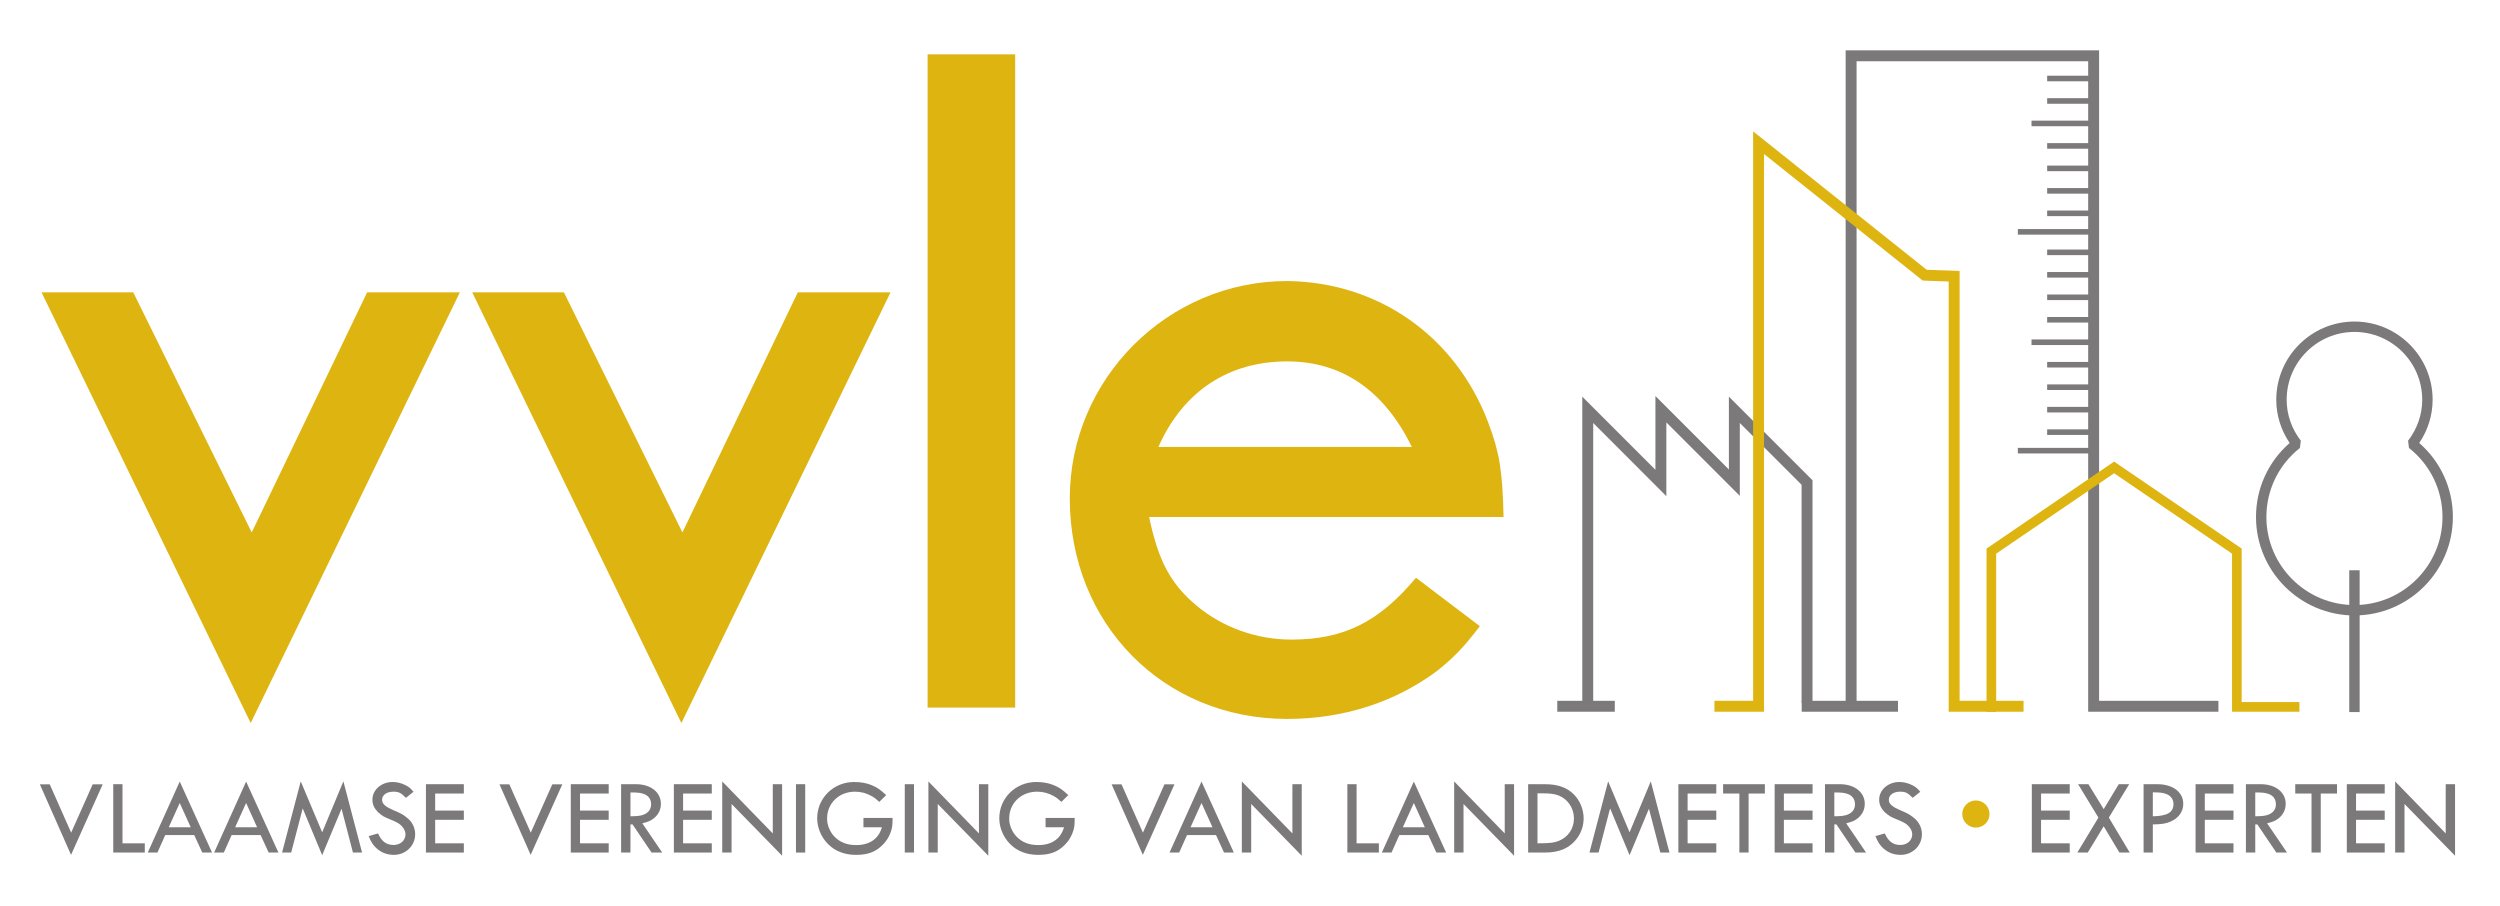 <?xml version="1.0" encoding="UTF-8" standalone="no"?>
<svg
   xmlns:dc="http://purl.org/dc/elements/1.1/"
   xmlns:cc="http://creativecommons.org/ns#"
   xmlns:rdf="http://www.w3.org/1999/02/22-rdf-syntax-ns#"
   xmlns:svg="http://www.w3.org/2000/svg"
   xmlns="http://www.w3.org/2000/svg"
   viewBox="0 0 1016.101 368.037"
   height="368.037"
   width="1016.101"
   xml:space="preserve"
   id="svg2"
   version="1.1"><defs
     id="defs6"><clipPath
       id="clipPath42"
       clipPathUnits="userSpaceOnUse"><path
         id="path40"
         d="M 0,276.028 H 762.076 V 0 H 0 Z" /></clipPath></defs><g
     transform="matrix(1.333,0,0,-1.333,0,368.037)"
     id="g10"><g
       transform="translate(552.648,61.916)"
       id="g12"><path
         id="path14"
         style="fill:#7b7979;fill-opacity:1;fill-rule:nonzero;stroke:none"
         d="M 0,0 H -3.33 V 66.364 L -22.169,85.206 V 62.991 L -44.566,85.387 V 62.9 L -66.871,85.206 V 0.362 h -3.33 V 93.241 L -47.896,70.935 V 93.422 L -25.499,71.026 V 93.241 L 0,67.742 Z" /></g><g
       transform="translate(15.163,36.956)"
       id="g16"><path
         id="path18"
         style="fill:#7b7979;fill-opacity:1;fill-rule:nonzero;stroke:none"
         d="M 0,0 6.533,-14.743 13.1,0 h 3.05 L 6.5,-21.512 -3.015,0 Z" /></g><g
       transform="translate(37.347,36.99)"
       id="g20"><path
         id="path22"
         style="fill:#7b7979;fill-opacity:1;fill-rule:nonzero;stroke:none"
         d="m 0,0 v -18.027 h 6.802 v -2.815 H -2.814 V 0 Z" /></g><g
       transform="translate(51.454,23.854)"
       id="g24"><path
         id="path26"
         style="fill:#7b7979;fill-opacity:1;fill-rule:nonzero;stroke:none"
         d="M 0,0 H 6.702 L 3.35,7.406 Z M 13.201,-7.706 H 10.22 L 7.774,-2.378 H -1.072 L -3.451,-7.706 H -6.4 l 9.75,21.645 z" /></g><g
       transform="translate(71.694,23.854)"
       id="g28"><path
         id="path30"
         style="fill:#7b7979;fill-opacity:1;fill-rule:nonzero;stroke:none"
         d="M 0,0 H 6.702 L 3.35,7.406 Z M 13.201,-7.706 H 10.22 L 7.774,-2.378 H -1.072 L -3.451,-7.706 H -6.4 l 9.75,21.645 z" /></g><g
       transform="translate(110.397,16.148)"
       id="g32"><path
         id="path34"
         style="fill:#7b7979;fill-opacity:1;fill-rule:nonzero;stroke:none"
         d="m 0,0 h -2.782 l -3.45,13.269 H -6.299 L -12.163,-0.805 -18.06,13.37 h -0.067 L -21.612,0 h -2.781 l 5.696,21.712 6.534,-15.546 6.467,15.546 z" /></g><g
       id="g36"><g
         clip-path="url(#clipPath42)"
         id="g38"><g
           transform="translate(123.769,32.834)"
           id="g44"><path
             id="path46"
             style="fill:#7b7979;fill-opacity:1;fill-rule:nonzero;stroke:none"
             d="m 0,0 c -1.508,1.542 -2.212,1.877 -3.82,1.877 -2.044,0 -3.452,-1.005 -3.452,-2.48 0,-1.24 0.973,-2.11 3.653,-3.25 2.446,-1.038 2.982,-1.373 4.59,-2.78 1.24,-1.307 1.843,-2.815 1.843,-4.491 0,-3.485 -2.881,-6.265 -6.467,-6.265 -2.278,0 -4.188,0.804 -5.729,2.412 -0.871,0.939 -1.274,1.609 -1.977,3.317 l 2.848,0.805 c 1.106,-2.446 2.546,-3.518 4.757,-3.518 2.078,0 3.619,1.374 3.619,3.282 0,0.872 -0.468,1.843 -1.273,2.614 -0.636,0.637 -1.407,1.073 -3.116,1.776 -2.178,0.872 -2.647,1.14 -4.054,2.378 -1.139,1.207 -1.642,2.381 -1.642,3.754 0,3.015 2.747,5.395 6.165,5.395 1.307,0 2.714,-0.335 3.92,-0.971 C 0.937,3.318 1.373,2.949 2.312,1.843 Z" /></g><g
           transform="translate(141.428,36.99)"
           id="g48"><path
             id="path50"
             style="fill:#7b7979;fill-opacity:1;fill-rule:nonzero;stroke:none"
             d="M 0,0 V -2.848 H -8.745 V -8.043 H 0 v -2.814 h -8.745 v -7.17 H 0 v -2.815 H -11.559 V 0 Z" /></g><g
           transform="translate(155.302,36.956)"
           id="g52"><path
             id="path54"
             style="fill:#7b7979;fill-opacity:1;fill-rule:nonzero;stroke:none"
             d="M 0,0 6.533,-14.743 13.1,0 h 3.05 L 6.5,-21.512 -3.015,0 Z" /></g><g
           transform="translate(185.594,36.99)"
           id="g56"><path
             id="path58"
             style="fill:#7b7979;fill-opacity:1;fill-rule:nonzero;stroke:none"
             d="M 0,0 V -2.848 H -8.745 V -8.043 H 0 v -2.814 h -8.745 v -7.17 H 0 v -2.815 H -11.559 V 0 Z" /></g><g
           transform="translate(192.229,27.205)"
           id="g60"><path
             id="path62"
             style="fill:#7b7979;fill-opacity:1;fill-rule:nonzero;stroke:none"
             d="m 0,0 c 2.178,0.034 3.117,0.135 4.089,0.537 1.44,0.569 2.21,1.675 2.21,3.116 0,1.474 -0.737,2.58 -2.11,3.115 C 3.15,7.171 2.212,7.272 0,7.272 Z m 1.676,9.785 c 4.49,0 7.606,-2.446 7.606,-5.966 C 9.282,2.01 8.511,0.47 7.104,-0.636 6.166,-1.373 5.428,-1.675 3.619,-2.144 l 6.065,-8.913 H 6.433 L 0.637,-2.479 H 0 v -8.578 H -2.848 V 9.785 Z" /></g><g
           transform="translate(217.025,36.99)"
           id="g64"><path
             id="path66"
             style="fill:#7b7979;fill-opacity:1;fill-rule:nonzero;stroke:none"
             d="M 0,0 V -2.848 H -8.745 V -8.043 H 0 v -2.814 h -8.745 v -7.17 H 0 v -2.815 H -11.559 V 0 Z" /></g><g
           transform="translate(235.624,21.979)"
           id="g68"><path
             id="path70"
             style="fill:#7b7979;fill-opacity:1;fill-rule:nonzero;stroke:none"
             d="M 0,0 V 15.011 H 2.848 V -6.802 L -12.565,8.98 V -5.831 h -2.848 v 21.678 z" /></g><path
           id="path72"
           style="fill:#7b7979;fill-opacity:1;fill-rule:nonzero;stroke:none"
           d="m 245.51,16.148 h -2.814 V 36.99 h 2.814 z" /><g
           transform="translate(268.095,31.595)"
           id="g74"><path
             id="path76"
             style="fill:#7b7979;fill-opacity:1;fill-rule:nonzero;stroke:none"
             d="m 0,0 c -0.972,0.904 -1.407,1.239 -2.212,1.708 -1.608,0.938 -3.35,1.408 -5.16,1.408 -4.925,0 -8.544,-3.518 -8.544,-8.243 0,-1.976 0.871,-4.055 2.312,-5.528 1.709,-1.71 3.82,-2.513 6.567,-2.513 4.088,0 6.836,1.909 7.841,5.427 h -5.629 v 2.848 h 8.879 c 0,-2.379 -0.1,-3.217 -0.737,-4.757 -0.503,-1.308 -1.306,-2.513 -2.379,-3.551 -2.111,-2.078 -4.423,-2.95 -8.041,-2.95 -3.519,0 -6.433,1.14 -8.612,3.386 -2.01,2.043 -3.216,4.925 -3.216,7.773 0,6.163 4.992,11.057 11.258,11.057 1.977,0 3.719,-0.302 5.294,-0.94 1.709,-0.703 2.58,-1.306 4.49,-3.048 z" /></g><path
           id="path78"
           style="fill:#7b7979;fill-opacity:1;fill-rule:nonzero;stroke:none"
           d="m 278.686,16.148 h -2.814 V 36.99 h 2.814 z" /><g
           transform="translate(298.489,21.979)"
           id="g80"><path
             id="path82"
             style="fill:#7b7979;fill-opacity:1;fill-rule:nonzero;stroke:none"
             d="M 0,0 V 15.011 H 2.849 V -6.802 L -12.564,8.98 V -5.831 h -2.848 v 21.678 z" /></g><g
           transform="translate(323.623,31.595)"
           id="g84"><path
             id="path86"
             style="fill:#7b7979;fill-opacity:1;fill-rule:nonzero;stroke:none"
             d="m 0,0 c -0.972,0.904 -1.407,1.239 -2.212,1.708 -1.608,0.938 -3.35,1.408 -5.16,1.408 -4.925,0 -8.544,-3.518 -8.544,-8.243 0,-1.976 0.871,-4.055 2.312,-5.528 1.71,-1.71 3.82,-2.513 6.567,-2.513 4.088,0 6.836,1.909 7.841,5.427 h -5.629 v 2.848 h 8.879 c 0,-2.379 -0.1,-3.217 -0.737,-4.757 -0.503,-1.308 -1.306,-2.513 -2.379,-3.551 -2.11,-2.078 -4.423,-2.95 -8.041,-2.95 -3.519,0 -6.433,1.14 -8.612,3.386 -2.01,2.043 -3.216,4.925 -3.216,7.773 0,6.163 4.992,11.057 11.258,11.057 1.977,0 3.719,-0.302 5.294,-0.94 1.709,-0.703 2.58,-1.306 4.49,-3.048 z" /></g><g
           transform="translate(341.955,36.956)"
           id="g88"><path
             id="path90"
             style="fill:#7b7979;fill-opacity:1;fill-rule:nonzero;stroke:none"
             d="M 0,0 6.533,-14.743 13.1,0 h 3.05 L 6.5,-21.512 -3.016,0 Z" /></g><g
           transform="translate(362.996,23.854)"
           id="g92"><path
             id="path94"
             style="fill:#7b7979;fill-opacity:1;fill-rule:nonzero;stroke:none"
             d="M 0,0 H 6.702 L 3.35,7.406 Z M 13.202,-7.706 H 10.22 L 7.774,-2.378 H -1.072 L -3.451,-7.706 H -6.4 l 9.75,21.645 z" /></g><g
           transform="translate(394.058,21.979)"
           id="g96"><path
             id="path98"
             style="fill:#7b7979;fill-opacity:1;fill-rule:nonzero;stroke:none"
             d="M 0,0 V 15.011 H 2.849 V -6.802 L -12.564,8.98 V -5.831 h -2.848 v 21.678 z" /></g><g
           transform="translate(413.63,36.99)"
           id="g100"><path
             id="path102"
             style="fill:#7b7979;fill-opacity:1;fill-rule:nonzero;stroke:none"
             d="m 0,0 v -18.027 h 6.802 v -2.815 H -2.814 V 0 Z" /></g><g
           transform="translate(427.737,23.854)"
           id="g104"><path
             id="path106"
             style="fill:#7b7979;fill-opacity:1;fill-rule:nonzero;stroke:none"
             d="M 0,0 H 6.701 L 3.349,7.406 Z m 13.201,-7.706 h -2.982 l -2.446,5.328 h -8.845 l -2.38,-5.328 H -6.4 l 9.749,21.645 z" /></g><g
           transform="translate(458.8,21.979)"
           id="g108"><path
             id="path110"
             style="fill:#7b7979;fill-opacity:1;fill-rule:nonzero;stroke:none"
             d="M 0,0 V 15.011 H 2.848 V -6.802 L -12.565,8.98 V -5.831 h -2.848 v 21.678 z" /></g><g
           transform="translate(468.788,18.963)"
           id="g112"><path
             id="path114"
             style="fill:#7b7979;fill-opacity:1;fill-rule:nonzero;stroke:none"
             d="m 0,0 h 0.167 c 3.418,0 4.958,0.168 6.467,0.805 2.78,1.173 4.489,3.751 4.489,6.802 0,3.048 -1.842,5.83 -4.557,6.934 -1.205,0.504 -2.713,0.704 -5.125,0.704 l -1.441,0 z m 2.21,18.027 c 3.954,0 6.703,-0.973 8.813,-3.05 1.909,-1.877 3.049,-4.657 3.049,-7.37 0,-4.089 -2.48,-7.841 -6.265,-9.45 C 6.265,-2.479 4.388,-2.814 2.244,-2.814 h -5.092 v 20.841 z" /></g><g
           transform="translate(509.031,16.148)"
           id="g116"><path
             id="path118"
             style="fill:#7b7979;fill-opacity:1;fill-rule:nonzero;stroke:none"
             d="m 0,0 h -2.781 l -3.45,13.269 h -0.068 l -5.864,-14.074 -5.896,14.175 h -0.068 L -21.611,0 h -2.782 l 5.696,21.712 6.534,-15.546 6.467,15.546 z" /></g><g
           transform="translate(523.308,36.99)"
           id="g120"><path
             id="path122"
             style="fill:#7b7979;fill-opacity:1;fill-rule:nonzero;stroke:none"
             d="M 0,0 V -2.848 H -8.746 V -8.043 H 0 v -2.814 h -8.746 v -7.17 H 0 v -2.815 H -11.56 V 0 Z" /></g><g
           transform="translate(538.119,36.99)"
           id="g124"><path
             id="path126"
             style="fill:#7b7979;fill-opacity:1;fill-rule:nonzero;stroke:none"
             d="m 0,0 v -2.848 h -4.959 v -17.994 h -2.814 v 17.994 h -4.959 V 0 Z" /></g><g
           transform="translate(552.662,36.99)"
           id="g128"><path
             id="path130"
             style="fill:#7b7979;fill-opacity:1;fill-rule:nonzero;stroke:none"
             d="M 0,0 V -2.848 H -8.746 V -8.043 H 0 v -2.814 h -8.746 v -7.17 H 0 v -2.815 H -11.56 V 0 Z" /></g><g
           transform="translate(559.298,27.205)"
           id="g132"><path
             id="path134"
             style="fill:#7b7979;fill-opacity:1;fill-rule:nonzero;stroke:none"
             d="m 0,0 c 2.178,0.034 3.116,0.135 4.089,0.537 1.439,0.569 2.21,1.675 2.21,3.116 0,1.474 -0.738,2.58 -2.111,3.115 C 3.149,7.171 2.212,7.272 0,7.272 Z M 1.675,9.785 C 6.166,9.785 9.281,7.339 9.281,3.819 9.281,2.01 8.51,0.47 7.103,-0.636 6.166,-1.373 5.428,-1.675 3.619,-2.144 l 6.065,-8.913 H 6.433 L 0.636,-2.479 H 0 v -8.578 H -2.848 V 9.785 Z" /></g><g
           transform="translate(583.189,32.834)"
           id="g136"><path
             id="path138"
             style="fill:#7b7979;fill-opacity:1;fill-rule:nonzero;stroke:none"
             d="m 0,0 c -1.508,1.542 -2.212,1.877 -3.819,1.877 -2.045,0 -3.453,-1.005 -3.453,-2.48 0,-1.24 0.973,-2.11 3.653,-3.25 2.446,-1.038 2.983,-1.373 4.59,-2.78 1.241,-1.307 1.843,-2.815 1.843,-4.491 0,-3.485 -2.881,-6.265 -6.467,-6.265 -2.277,0 -4.187,0.804 -5.729,2.412 -0.87,0.939 -1.273,1.609 -1.976,3.317 l 2.848,0.805 c 1.106,-2.446 2.546,-3.518 4.756,-3.518 2.079,0 3.619,1.374 3.619,3.282 0,0.872 -0.468,1.843 -1.272,2.614 -0.636,0.637 -1.407,1.073 -3.116,1.776 -2.178,0.872 -2.648,1.14 -4.055,2.378 -1.139,1.207 -1.641,2.381 -1.641,3.754 0,3.015 2.747,5.395 6.164,5.395 1.308,0 2.715,-0.335 3.92,-0.971 C 0.937,3.318 1.373,2.949 2.313,1.843 Z" /></g><g
           transform="translate(602.457,32.031)"
           id="g140"><path
             id="path142"
             style="fill:#deb411;fill-opacity:1;fill-rule:nonzero;stroke:none"
             d="m 0,0 c 2.279,0 4.156,-1.843 4.156,-4.156 0,-2.277 -1.877,-4.12 -4.156,-4.12 -2.277,0 -4.154,1.843 -4.154,4.12 C -4.154,-1.843 -2.277,0 0,0" /></g><g
           transform="translate(631.074,36.99)"
           id="g144"><path
             id="path146"
             style="fill:#7b7979;fill-opacity:1;fill-rule:nonzero;stroke:none"
             d="M 0,0 V -2.848 H -8.744 V -8.043 H 0 v -2.814 h -8.744 v -7.17 H 0 v -2.815 H -11.559 V 0 Z" /></g><g
           transform="translate(636.772,36.99)"
           id="g148"><path
             id="path150"
             style="fill:#7b7979;fill-opacity:1;fill-rule:nonzero;stroke:none"
             d="M 0,0 4.657,-7.607 9.248,0 h 3.183 l -6.2,-10.187 6.368,-10.655 H 9.448 L 4.657,-12.833 -0.2,-20.842 H -3.383 L 3.05,-10.187 -3.149,0 Z" /></g><g
           transform="translate(656.409,27.205)"
           id="g152"><path
             id="path154"
             style="fill:#7b7979;fill-opacity:1;fill-rule:nonzero;stroke:none"
             d="M 0,0 C 4.39,0.067 6.3,1.207 6.3,3.72 6.3,5.127 5.529,6.233 4.188,6.768 3.149,7.171 2.212,7.305 0,7.305 Z m 1.373,9.785 c 4.725,0 7.908,-2.414 7.908,-6 0,-2.412 -1.474,-4.421 -4.021,-5.46 C 3.92,-2.245 2.614,-2.446 0,-2.479 v -8.578 H -2.814 V 9.785 Z" /></g><g
           transform="translate(681.004,36.99)"
           id="g156"><path
             id="path158"
             style="fill:#7b7979;fill-opacity:1;fill-rule:nonzero;stroke:none"
             d="M 0,0 V -2.848 H -8.744 V -8.043 H 0 v -2.814 h -8.744 v -7.17 H 0 v -2.815 H -11.559 V 0 Z" /></g><g
           transform="translate(687.641,27.205)"
           id="g160"><path
             id="path162"
             style="fill:#7b7979;fill-opacity:1;fill-rule:nonzero;stroke:none"
             d="m 0,0 c 2.178,0.034 3.116,0.135 4.087,0.537 1.441,0.569 2.212,1.675 2.212,3.116 0,1.474 -0.738,2.58 -2.111,3.115 C 3.149,7.171 2.212,7.272 0,7.272 Z M 1.675,9.785 C 6.164,9.785 9.281,7.339 9.281,3.819 9.281,2.01 8.51,0.47 7.103,-0.636 6.164,-1.373 5.428,-1.675 3.619,-2.144 l 6.065,-8.913 H 6.433 L 0.636,-2.479 H 0 v -8.578 H -2.848 V 9.785 Z" /></g><g
           transform="translate(712.571,36.99)"
           id="g164"><path
             id="path166"
             style="fill:#7b7979;fill-opacity:1;fill-rule:nonzero;stroke:none"
             d="m 0,0 v -2.848 h -4.959 v -17.994 h -2.814 v 17.994 h -4.961 V 0 Z" /></g><g
           transform="translate(727.115,36.99)"
           id="g168"><path
             id="path170"
             style="fill:#7b7979;fill-opacity:1;fill-rule:nonzero;stroke:none"
             d="M 0,0 V -2.848 H -8.744 V -8.043 H 0 v -2.814 h -8.744 v -7.17 H 0 v -2.815 H -11.559 V 0 Z" /></g><g
           transform="translate(745.713,21.979)"
           id="g172"><path
             id="path174"
             style="fill:#7b7979;fill-opacity:1;fill-rule:nonzero;stroke:none"
             d="M 0,0 V 15.011 H 2.848 V -6.802 L -12.565,8.98 V -5.831 h -2.848 v 21.678 z" /></g><g
           transform="translate(40.628,186.953)"
           id="g176"><path
             id="path178"
             style="fill:#deb411;fill-opacity:1;fill-rule:nonzero;stroke:none"
             d="M 0,0 36.128,-73.198 71.313,0 H 99.586 L 35.813,-131.316 -27.96,0 Z" /></g><g
           transform="translate(171.941,186.953)"
           id="g180"><path
             id="path182"
             style="fill:#deb411;fill-opacity:1;fill-rule:nonzero;stroke:none"
             d="M 0,0 36.129,-73.198 71.314,0 H 99.587 L 35.814,-131.316 -27.96,0 Z" /></g><path
           id="path184"
           style="fill:#deb411;fill-opacity:1;fill-rule:nonzero;stroke:none"
           d="m 309.538,60.349 h -26.704 v 199.174 h 26.704 z" /><g
           transform="translate(430.486,139.83)"
           id="g186"><path
             id="path188"
             style="fill:#deb411;fill-opacity:1;fill-rule:nonzero;stroke:none"
             d="M 0,0 C -8.482,17.279 -21.362,26.075 -38.013,26.075 -55.919,26.075 -69.742,16.964 -77.282,0 Z m -80.109,-21.363 c 2.827,-13.508 6.597,-20.42 14.451,-27.017 7.854,-6.597 18.221,-10.367 28.902,-10.367 16.022,0 26.703,5.341 38.013,18.85 l 19.478,-14.766 c -5.341,-6.912 -7.854,-9.424 -12.88,-13.508 -12.567,-9.425 -28.275,-14.766 -45.868,-14.766 -37.698,0 -66.286,28.903 -66.286,67.23 0,36.441 29.844,66.285 66.286,66.285 27.646,-0.313 51.208,-16.649 61.261,-43.039 3.456,-9.11 4.398,-14.765 4.712,-28.902 z" /></g><g
           transform="translate(676.408,59.087)"
           id="g190"><path
             id="path192"
             style="fill:#7b7979;fill-opacity:1;fill-rule:nonzero;stroke:none"
             d="m 0,0 h -39.708 v 198.334 h -70.619 V 1.664 h -3.33 v 199.998 h 77.279 V 3.327 L 0,3.327 Z" /></g><path
           id="path194"
           style="fill:#7b7979;fill-opacity:1;fill-rule:nonzero;stroke:none"
           d="m 492.36,59.088 h -17.537 v 3.327 h 17.537 z" /><path
           id="path196"
           style="fill:#7b7979;fill-opacity:1;fill-rule:nonzero;stroke:none"
           d="M 578.705,59.088 H 549.35 v 3.327 h 29.355 z" /><g
           transform="translate(616.992,59.087)"
           id="g198"><path
             id="path200"
             style="fill:#deb411;fill-opacity:1;fill-rule:nonzero;stroke:none"
             d="m 0,0 h -22.824 v 131.176 l -7.92,0.283 -48.379,38.581 V 0 H -94.25 v 3.327 h 11.798 v 173.624 l 52.925,-42.205 10.033,-0.357 V 3.327 L 0,3.327 Z" /></g><g
           transform="translate(608.646,59.05)"
           id="g202"><path
             id="path204"
             style="fill:#deb411;fill-opacity:1;fill-rule:nonzero;stroke:none"
             d="M 0,0 H -2.937 V 49.784 L 35.959,76.302 74.853,49.784 V 2.973 H 92.466 V 0.038 H 71.916 V 48.233 L 35.959,72.75 0,48.233 Z" /></g><path
           id="path206"
           style="fill:#7b7979;fill-opacity:1;fill-rule:nonzero;stroke:none"
           d="M 719.469,58.974 H 716.3 v 43.246 h 3.169 z" /><g
           transform="translate(717.884,174.888)"
           id="g208"><path
             id="path210"
             style="fill:#7b7979;fill-opacity:1;fill-rule:nonzero;stroke:none"
             d="m 0,0 c -11.396,0 -20.667,-9.274 -20.667,-20.673 0,-4.491 1.492,-8.812 4.314,-12.494 l -0.273,-2.206 c -6.496,-5.138 -10.221,-12.81 -10.221,-21.05 0,-14.806 12.044,-26.852 26.847,-26.852 14.805,0 26.849,12.046 26.849,26.852 0,8.24 -3.725,15.912 -10.222,21.05 l -0.273,2.206 c 2.823,3.682 4.315,8.003 4.315,12.494 C 20.669,-9.274 11.398,0 0,0 m 0,-86.442 c -16.55,0 -30.016,13.466 -30.016,30.019 0,8.71 3.721,16.851 10.26,22.565 -2.675,3.959 -4.08,8.488 -4.08,13.185 0,13.146 10.693,23.84 23.836,23.84 13.145,0 23.838,-10.694 23.838,-23.84 0,-4.697 -1.406,-9.226 -4.08,-13.185 6.539,-5.714 10.26,-13.855 10.26,-22.565 0,-16.553 -13.466,-30.019 -30.018,-30.019" /></g><g
           transform="translate(637.7,144.334)"
           id="g212"><path
             id="path214"
             style="fill:none;stroke:#7b7979;stroke-width:1.7;stroke-linecap:butt;stroke-linejoin:miter;stroke-miterlimit:4;stroke-dasharray:none;stroke-opacity:1"
             d="M 0,0 H -13.507 Z" /></g><g
           transform="translate(637.7,151.187)"
           id="g216"><path
             id="path218"
             style="fill:none;stroke:#7b7979;stroke-width:1.7;stroke-linecap:butt;stroke-linejoin:miter;stroke-miterlimit:4;stroke-dasharray:none;stroke-opacity:1"
             d="M 0,0 H -13.507 Z" /></g><g
           transform="translate(637.7,158.04)"
           id="g220"><path
             id="path222"
             style="fill:none;stroke:#7b7979;stroke-width:1.7;stroke-linecap:butt;stroke-linejoin:miter;stroke-miterlimit:4;stroke-dasharray:none;stroke-opacity:1"
             d="M 0,0 H -13.507 Z" /></g><g
           transform="translate(637.7,164.893)"
           id="g224"><path
             id="path226"
             style="fill:none;stroke:#7b7979;stroke-width:1.7;stroke-linecap:butt;stroke-linejoin:miter;stroke-miterlimit:4;stroke-dasharray:none;stroke-opacity:1"
             d="M 0,0 H -13.507 Z" /></g><g
           transform="translate(637.7,171.744)"
           id="g228"><path
             id="path230"
             style="fill:none;stroke:#7b7979;stroke-width:1.7;stroke-linecap:butt;stroke-linejoin:miter;stroke-miterlimit:4;stroke-dasharray:none;stroke-opacity:1"
             d="M 0,0 H -18.276 Z" /></g><g
           transform="translate(637.7,138.689)"
           id="g232"><path
             id="path234"
             style="fill:none;stroke:#7b7979;stroke-width:1.7;stroke-linecap:butt;stroke-linejoin:miter;stroke-miterlimit:4;stroke-dasharray:none;stroke-opacity:1"
             d="M 0,0 H -22.448 Z" /></g><g
           transform="translate(637.7,178.596)"
           id="g236"><path
             id="path238"
             style="fill:none;stroke:#7b7979;stroke-width:1.7;stroke-linecap:butt;stroke-linejoin:miter;stroke-miterlimit:4;stroke-dasharray:none;stroke-opacity:1"
             d="M 0,0 H -13.507 Z" /></g><g
           transform="translate(637.7,185.449)"
           id="g240"><path
             id="path242"
             style="fill:none;stroke:#7b7979;stroke-width:1.7;stroke-linecap:butt;stroke-linejoin:miter;stroke-miterlimit:4;stroke-dasharray:none;stroke-opacity:1"
             d="M 0,0 H -13.507 Z" /></g><g
           transform="translate(637.7,192.304)"
           id="g244"><path
             id="path246"
             style="fill:none;stroke:#7b7979;stroke-width:1.7;stroke-linecap:butt;stroke-linejoin:miter;stroke-miterlimit:4;stroke-dasharray:none;stroke-opacity:1"
             d="M 0,0 H -13.507 Z" /></g><g
           transform="translate(637.7,199.156)"
           id="g248"><path
             id="path250"
             style="fill:none;stroke:#7b7979;stroke-width:1.7;stroke-linecap:butt;stroke-linejoin:miter;stroke-miterlimit:4;stroke-dasharray:none;stroke-opacity:1"
             d="M 0,0 H -13.507 Z" /></g><g
           transform="translate(637.7,211.049)"
           id="g252"><path
             id="path254"
             style="fill:none;stroke:#7b7979;stroke-width:1.7;stroke-linecap:butt;stroke-linejoin:miter;stroke-miterlimit:4;stroke-dasharray:none;stroke-opacity:1"
             d="M 0,0 H -13.507 Z" /></g><g
           transform="translate(637.7,217.901)"
           id="g256"><path
             id="path258"
             style="fill:none;stroke:#7b7979;stroke-width:1.7;stroke-linecap:butt;stroke-linejoin:miter;stroke-miterlimit:4;stroke-dasharray:none;stroke-opacity:1"
             d="M 0,0 H -13.507 Z" /></g><g
           transform="translate(637.7,224.755)"
           id="g260"><path
             id="path262"
             style="fill:none;stroke:#7b7979;stroke-width:1.7;stroke-linecap:butt;stroke-linejoin:miter;stroke-miterlimit:4;stroke-dasharray:none;stroke-opacity:1"
             d="M 0,0 H -13.507 Z" /></g><g
           transform="translate(637.7,231.607)"
           id="g264"><path
             id="path266"
             style="fill:none;stroke:#7b7979;stroke-width:1.7;stroke-linecap:butt;stroke-linejoin:miter;stroke-miterlimit:4;stroke-dasharray:none;stroke-opacity:1"
             d="M 0,0 H -13.507 Z" /></g><g
           transform="translate(637.7,238.46)"
           id="g268"><path
             id="path270"
             style="fill:none;stroke:#7b7979;stroke-width:1.7;stroke-linecap:butt;stroke-linejoin:miter;stroke-miterlimit:4;stroke-dasharray:none;stroke-opacity:1"
             d="M 0,0 H -18.276 Z" /></g><g
           transform="translate(637.7,205.404)"
           id="g272"><path
             id="path274"
             style="fill:none;stroke:#7b7979;stroke-width:1.7;stroke-linecap:butt;stroke-linejoin:miter;stroke-miterlimit:4;stroke-dasharray:none;stroke-opacity:1"
             d="M 0,0 H -22.448 Z" /></g><g
           transform="translate(637.7,245.312)"
           id="g276"><path
             id="path278"
             style="fill:none;stroke:#7b7979;stroke-width:1.7;stroke-linecap:butt;stroke-linejoin:miter;stroke-miterlimit:4;stroke-dasharray:none;stroke-opacity:1"
             d="M 0,0 H -13.507 Z" /></g><g
           transform="translate(637.7,252.163)"
           id="g280"><path
             id="path282"
             style="fill:none;stroke:#7b7979;stroke-width:1.7;stroke-linecap:butt;stroke-linejoin:miter;stroke-miterlimit:4;stroke-dasharray:none;stroke-opacity:1"
             d="M 0,0 H -13.507 Z" /></g><g
           transform="translate(637.7,259.019)"
           id="g284"><path
             id="path286"
             style="fill:none;stroke:#7b7979;stroke-width:1.7;stroke-linecap:butt;stroke-linejoin:miter;stroke-miterlimit:4;stroke-dasharray:none;stroke-opacity:1"
             d="M 0,0 H -13.507 Z" /></g></g></g></g></svg>